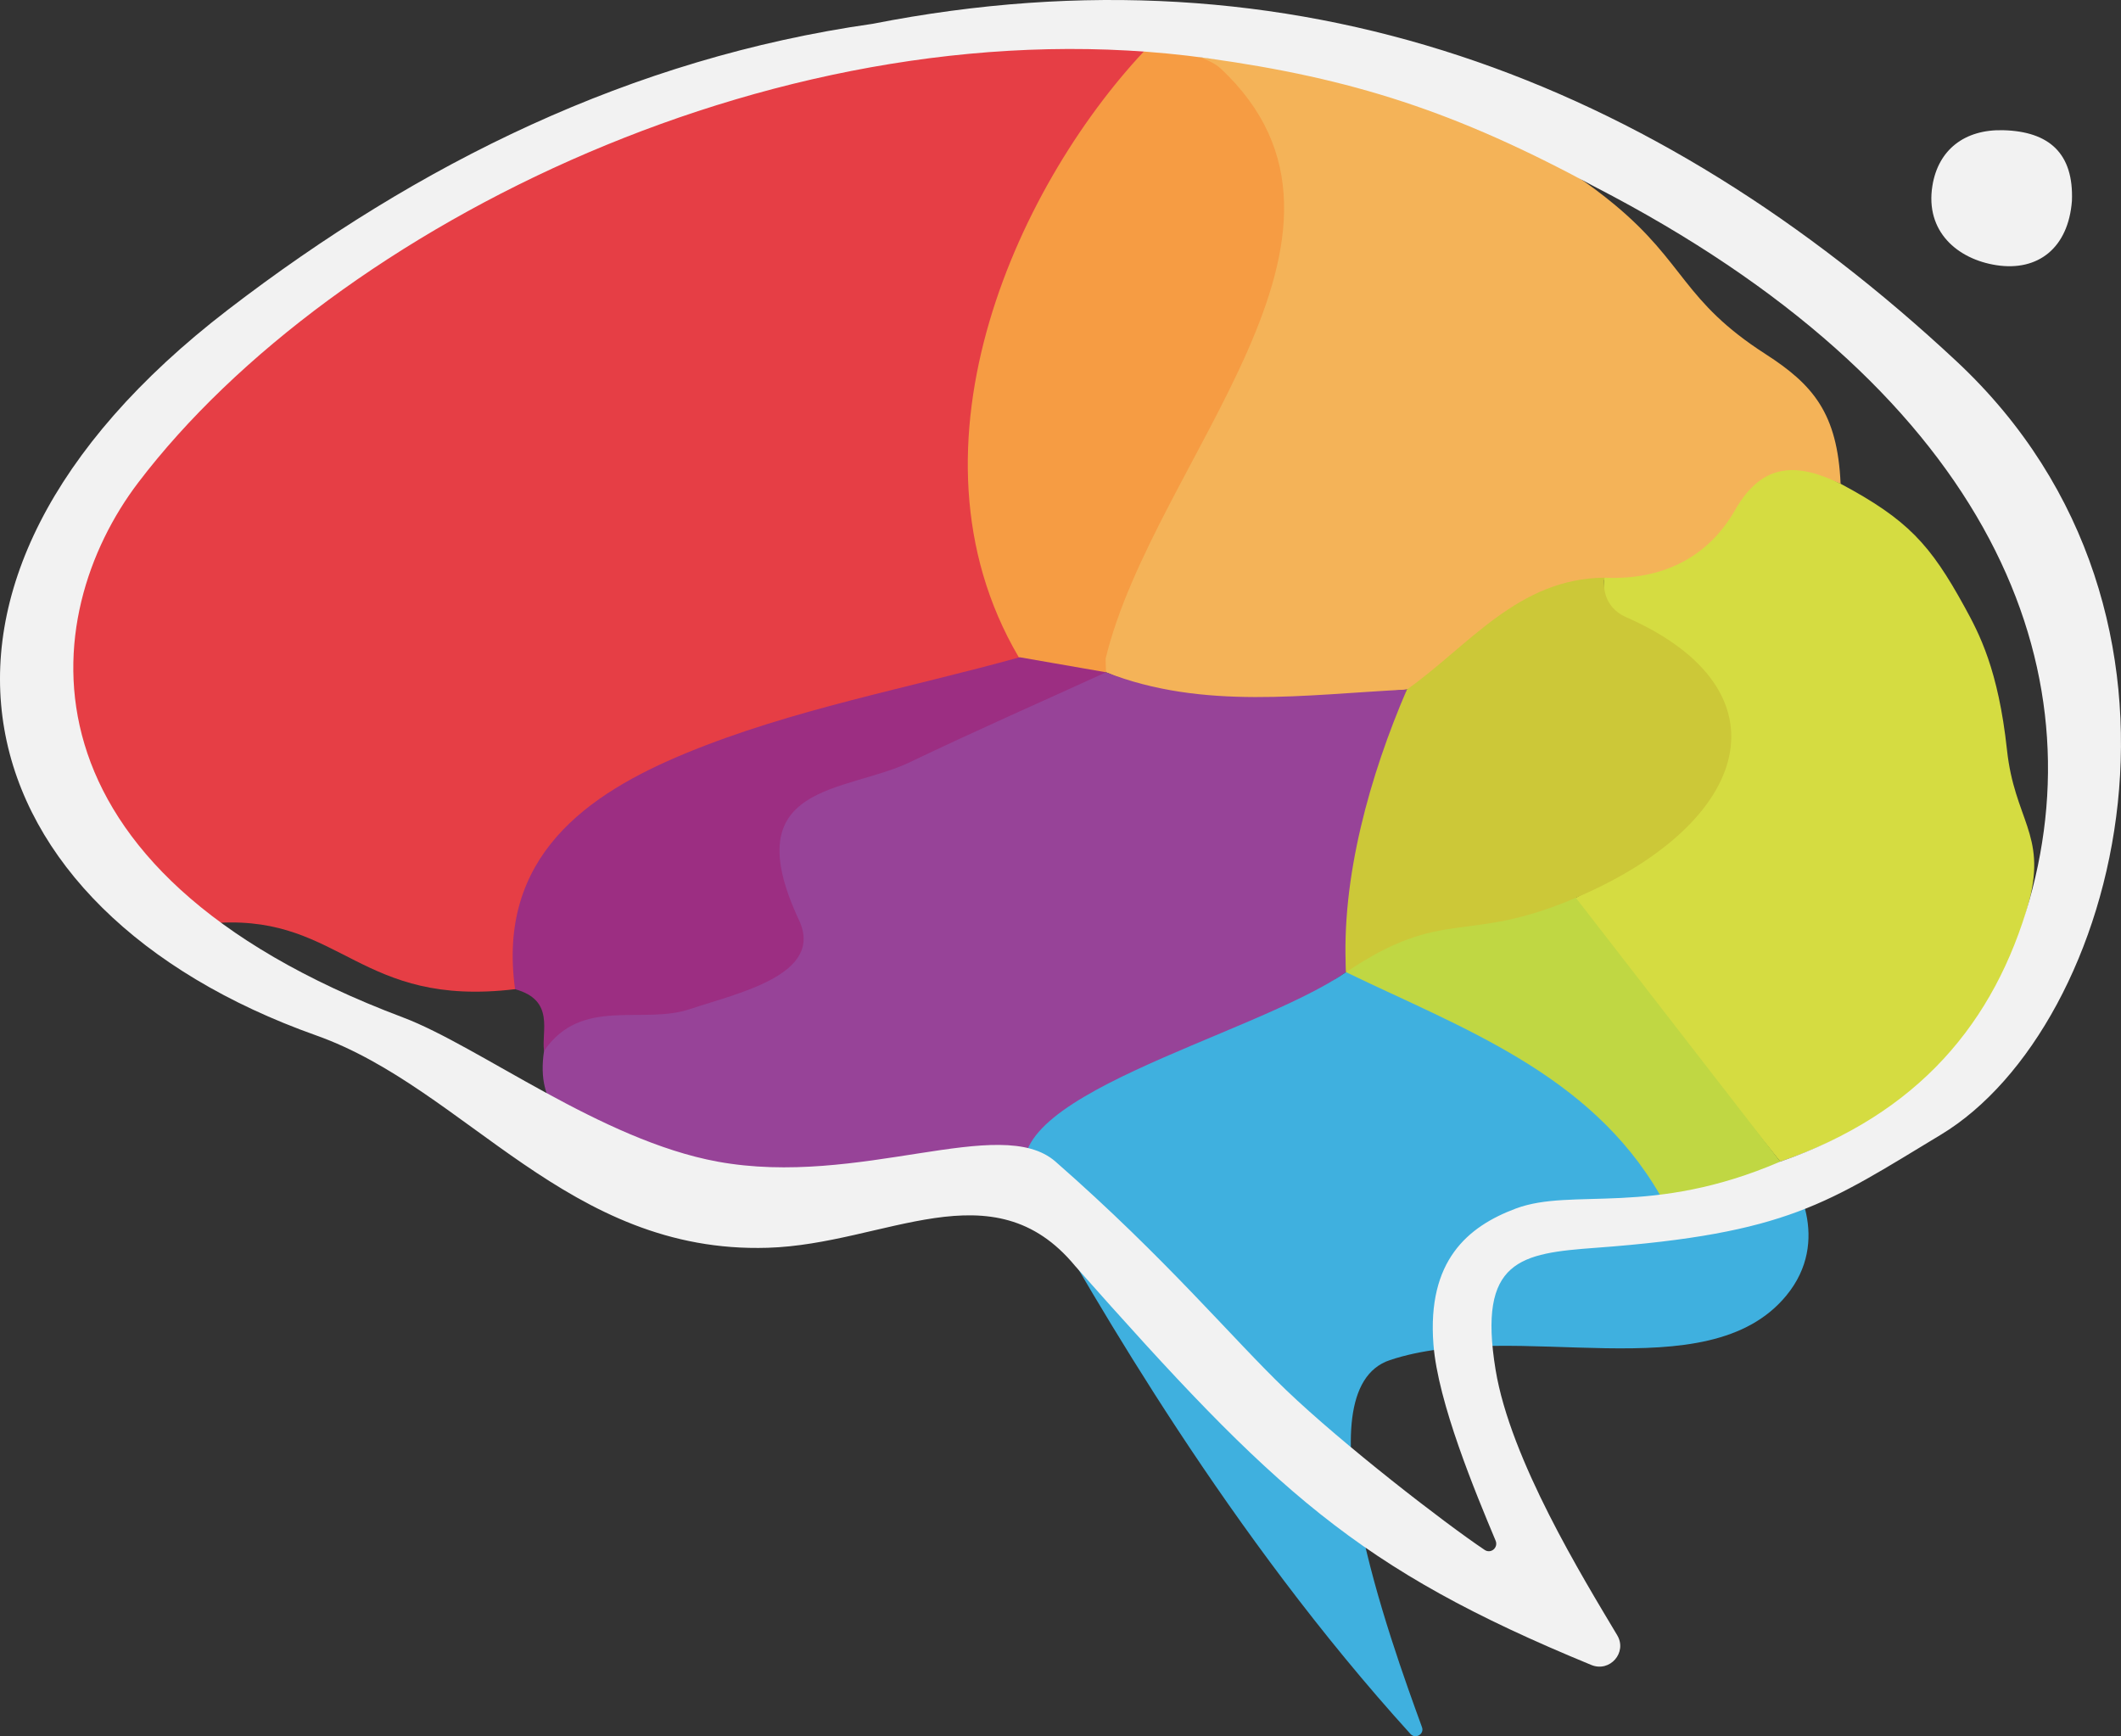 <?xml version="1.0" encoding="UTF-8"?>
<svg id="Layer_2" xmlns="http://www.w3.org/2000/svg" viewBox="0 0 1007.7 824.82">
  <rect x="0" y="0" width="1007.7" height="824.82" fill="#333333" stroke="none"/>
  <defs>
    <style>
      .cls-1 {
        fill: #ccc838;
      }

      .cls-2 {
        fill: #3fb0df;
      }

      .cls-3 {
        fill: #974398;
      }

      .cls-4 {
        fill: #d5dc41;
      }

      .cls-5 {
        fill: #9c2e82;
      }

      .cls-6 {
        fill: #f2f2f2;
      }

      .cls-7 {
        fill: #f69c43;
      }

      .cls-8 {
        fill: #e63e45;
      }

      .cls-9 {
        fill: #c0d743;
      }

      .cls-10 {
        fill: #f4b358;
      }
    </style>
  </defs>
  <g id="Camada_1">
    <g>
      <path class="cls-6" d="M984.38,95.49c-1.72,22.27-16.07,33.57-35.93,30.48-18.37-2.85-33.89-15.94-30.35-37.73,2.76-17.04,15.22-26.88,33.69-26.38,21.75.59,33.52,10.99,32.59,33.63Z"/>
      <path class="cls-8" d="M46.67,245.33c57.17-78.36,142.15-139.29,220.15-170.91,35.3-14.31,82.33-32.51,128.65-43.34,67.65-15.82,108.24-13.01,150.94-9.73-41.07,88.29-82.34,191.74-57.83,292.57-15.07,20-38.31,27.25-60.31,31.1-84.36,14.79-144.98,45.88-183.55,124.9-73.63,8.84-82.25-34.55-140.49-31.55S-3.71,314.38,46.67,245.33Z"/>
      <path class="cls-10" d="M569.64,27.01c84.51,9.57,150.82,31.53,197.34,70.11,33.78,28.02,32.45,45.75,71.79,71.06,22.62,14.55,34.24,28.12,35.71,61.63-34.49-14.03-41.79,2.12-51.95,16.66-14.66,20.98-32.7,28.74-60.36,28.89-59.41,5.79-73.85,49.14-93.76,52.21-45.06,4.34-98.77,11.2-142.93-8.2-7.42-9.28,18.44-64.74,30.06-97.73,16.43-46.66,30.35-92.8,26.8-130.21-2.61-27.48-2.54-31.92-12.7-64.43Z"/>
      <path class="cls-3" d="M525.48,319.38c46.23,18.09,94.73,10.54,142.93,8.2-14.84,49.56-26.88,65.72-28.89,134.26-68.26,45.58-83.98,53.92-158.39,89.36-53.18-4.53-103.55,31.87-138.29,11.56-14.74-8.61-35.22-14.71-52.14-19.76-21.53-6.43-36.2-17.47-32.22-43.77,3.72-24.57,52.43-14.62,76.9-29.3,11.21-6.73,45.6-6.27,35.77-29.5-18.8-44.49,7.49-57.97,14.77-72.52,17.7-35.41,64.85-33.52,108.67-53.91,3.23.07,27.65,5.28,30.89,5.39Z"/>
      <path class="cls-4" d="M762.32,274.43c26.62,1.27,48.83-9.04,61.99-32.08,13.28-23.25,30-22.27,50.18-12.54,31.92,17.06,42.58,28.84,58.84,58.41,7.02,12.77,16.07,29.82,20.2,68.02,3.57,33.04,18.58,40,10.68,71.34-15.14,60-52.9,101.98-118.39,124.26-44.45-55.33-60.94-76.86-97.52-125.16,33.07-18.25,63.69-32.69,72.46-67.61,1.52-6.05,1.68-35.06-27.35-52.8-21.85-13.36-34.06-11.71-31.1-31.84Z"/>
      <path class="cls-2" d="M845.81,551.84c-86.28-86.99-120.85-87.79-206.29-90.01-44.8,30.98-173.28,60.07-150.03,101.28,32.32,57.27,94.51,165.75,180.65,260.64,2.35,2.58,6.66.06,5.46-3.22-14.89-40.93-58.36-160.04-15.26-174.4,59.85-19.95,150.67,15.14,188.36-30.67,21.48-26.11,4.7-55.96-2.9-63.62Z"/>
      <path class="cls-7" d="M579.85,32.45c84.16,78.66-31.68,185.9-54.57,280.46,0,0,.2,6.47.2,6.47-14.24.83-30.23,8.42-41.57-7.36-58.96-100.51,1.28-227.39,62.5-290.67,0,0,25.67,3.85,33.44,11.11Z"/>
      <path class="cls-9" d="M788.6,567.55c-33.29-57.53-94.14-79.15-149.08-105.71-.14-2.93.03-5.83.53-8.72,31.75-26.34,64.79-47.49,108.25-27.13,32.51,41.95,65.01,83.89,97.52,125.84-23.27,13.4-36.18,15.85-57.21,15.71Z"/>
      <path class="cls-5" d="M258.49,499.23c-1.39-9.27,5.35-24.06-13.77-29.3-8.77-63.08,34.53-92.87,81.08-112.09,50.55-20.87,105.58-30.86,158.66-45.61,13.67,2.37,27.36,4.75,41.03,7.14-31.07,14.19-62.35,27.92-93.13,42.68-30.79,14.76-83.38,9.65-52.75,75.07,12.16,25.98-29.18,34.67-51.78,42.25-22.71,7.62-51.6-6.11-69.34,19.87Z"/>
      <path class="cls-1" d="M748.3,426.68c-52.6,22.35-61.69,3.6-108.77,35.16-2.57-44.78,11.53-93.95,28.89-134.26,29.51-20.9,52.79-52.77,93.9-53.15-.5,2.29-1.41,13.61,10.28,18.76,78.43,34.54,60.08,97.64-24.3,133.49Z"/>
      <path class="cls-6" d="M929.52,171.6C786.24,37.9,615.13-28.1,414.62,11.31h0c-114.89,16.36-215.66,66.22-306.24,135.77C-62.69,278.45-18.07,432.12,150.26,491.9c71.38,25.35,119.48,103.79,214.48,100.87,55.96-1.72,106.87-38.83,146.1,8.68,95.14,107.42,133.72,143.65,245.21,189.51,8.81,3.62,17.18-5.94,12.3-14.12-16.25-27.25-50.77-83.33-57.79-126.13-8.59-52.36,11.92-55.31,47.7-57.94,91.27-6.73,110.06-21.26,163.9-53.75,84.69-51.13,136.92-246.51,7.36-367.42ZM845.81,551.84c-61.4,26.41-98.58,12.19-125.61,22.28-22.91,8.55-42.2,24.77-39.17,64.49,2.11,27.69,19.99,70.46,29.54,93.29,1.38,3.3-2.22,6.39-5.19,4.41-19.04-12.74-67.47-50.21-94.34-75.96-25.44-24.37-56.87-62.38-109.56-108.51-26.19-22.93-93.06,12.39-160.58,0-55.45-10.18-113.24-54.87-149.52-68.53C3.78,412.68,17.54,292.51,65.7,229.22,158.17,107.69,373.92,0,573.43,27.64c69.09,9.57,118.27,25.34,184.13,61.01,183.99,94.94,239.21,223.59,206.64,338.94-16.45,58.27-52.97,101.59-118.39,124.26Z"/>
    </g>
  </g>
</svg>